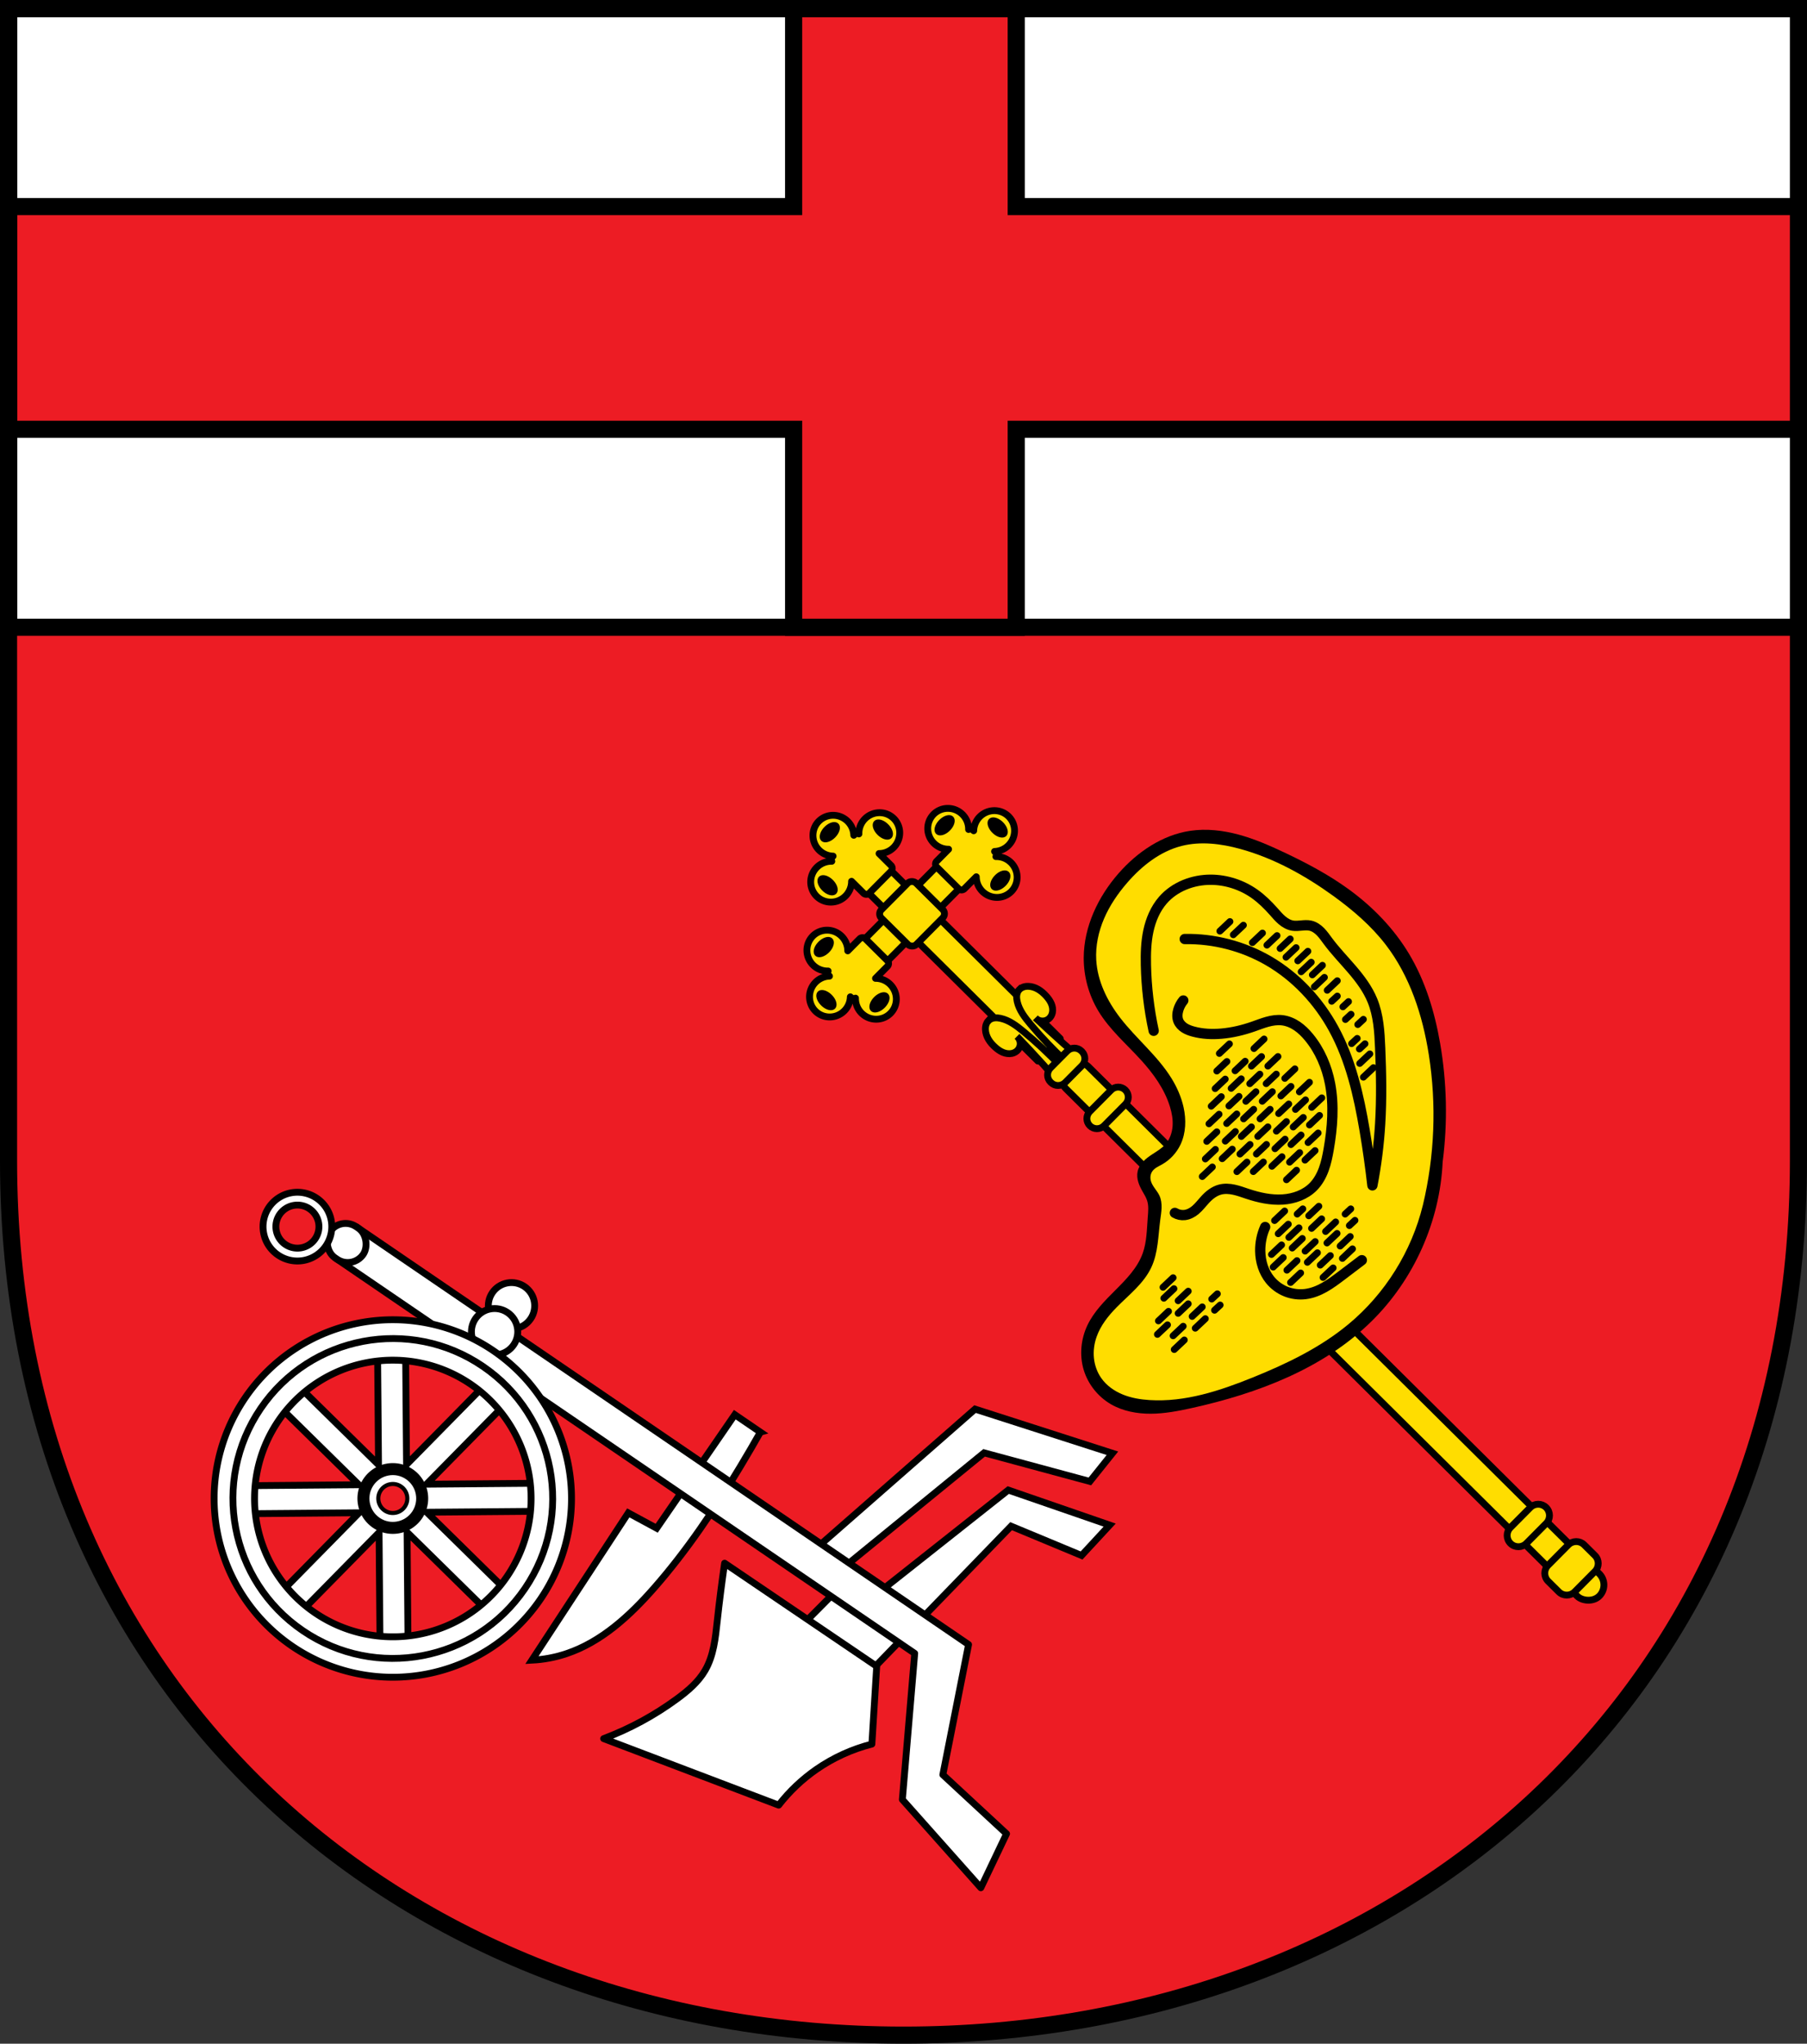 <?xml version="1.0" encoding="UTF-8" standalone="no"?>
<!-- Created with Inkscape (http://www.inkscape.org/) -->

<svg
   xmlns:dc="http://purl.org/dc/elements/1.1/"
   xmlns:cc="http://creativecommons.org/ns#"
   xmlns:rdf="http://www.w3.org/1999/02/22-rdf-syntax-ns#"
   xmlns:svg="http://www.w3.org/2000/svg"
   xmlns="http://www.w3.org/2000/svg"
   xmlns:sodipodi="http://sodipodi.sourceforge.net/DTD/sodipodi-0.dtd"
   xmlns:inkscape="http://www.inkscape.org/namespaces/inkscape"
   width="139.771mm"
   height="158.029mm"
   viewBox="0 0 139.771 158.029"
   version="1.1"
   id="svg865"
   inkscape:version="0.92.5 (2060ec1f9f, 2020-04-08)"
   sodipodi:docname="DEU Lahr COA.svg">
  <rect x="0" y="0" width="139.771" height="158.029" fill="#333333" stroke="none"/>
  <defs
     id="defs859">
    <inkscape:path-effect
       effect="spiro"
       id="path-effect8466"
       is_visible="true" />
    <inkscape:path-effect
       effect="spiro"
       id="path-effect8462"
       is_visible="true" />
    <inkscape:path-effect
       effect="spiro"
       id="path-effect7528"
       is_visible="true" />
    <inkscape:path-effect
       effect="spiro"
       id="path-effect7524"
       is_visible="true" />
    <inkscape:path-effect
       effect="spiro"
       id="path-effect7520"
       is_visible="true" />
    <inkscape:path-effect
       effect="spiro"
       id="path-effect7506"
       is_visible="true" />
    <inkscape:path-effect
       effect="spiro"
       id="path-effect7484"
       is_visible="true" />
    <inkscape:path-effect
       effect="spiro"
       id="path-effect7160"
       is_visible="true" />
    <inkscape:path-effect
       effect="spiro"
       id="path-effect3644"
       is_visible="true" />
    <inkscape:path-effect
       effect="spiro"
       id="path-effect3636"
       is_visible="true" />
    <inkscape:path-effect
       effect="spiro"
       id="path-effect3544"
       is_visible="true" />
    <inkscape:path-effect
       effect="spiro"
       id="path-effect3466"
       is_visible="true" />
    <inkscape:path-effect
       effect="spiro"
       id="path-effect3544-2"
       is_visible="true" />
    <inkscape:path-effect
       effect="spiro"
       id="path-effect3644-8"
       is_visible="true" />
    <inkscape:path-effect
       effect="spiro"
       id="path-effect3644-3"
       is_visible="true" />
    <inkscape:path-effect
       effect="spiro"
       id="path-effect3636-0"
       is_visible="true" />
    <inkscape:path-effect
       effect="spiro"
       id="path-effect1727-0-1"
       is_visible="true" />
    <inkscape:path-effect
       effect="spiro"
       id="path-effect1731-8-3"
       is_visible="true" />
    <inkscape:path-effect
       effect="spiro"
       id="path-effect1727-3"
       is_visible="true" />
    <inkscape:path-effect
       effect="spiro"
       id="path-effect1731-7"
       is_visible="true" />
    <inkscape:path-effect
       effect="spiro"
       id="path-effect841-8"
       is_visible="true" />
    <inkscape:path-effect
       effect="skeletal"
       id="path-effect6414"
       is_visible="true"
       lpeversion="1"
       pattern="m 26507.414,27761.564 c 0,-13.157 10.678,-23.835 23.835,-23.835 13.157,0 23.835,10.678 23.835,23.835 0,13.157 -10.678,23.835 -23.835,23.835 -13.157,0 -23.835,-10.678 -23.835,-23.835 z"
       copytype="single_stretched"
       prop_scale="0.08"
       scale_y_rel="false"
       spacing="0"
       normal_offset="0"
       tang_offset="0"
       prop_units="false"
       vertical_pattern="false"
       hide_knot="false"
       fuse_tolerance="0" />
    <inkscape:path-effect
       effect="spiro"
       id="path-effect7160-4"
       is_visible="true" />
    <inkscape:path-effect
       effect="spiro"
       id="path-effect7484-0"
       is_visible="true" />
    <inkscape:path-effect
       effect="spiro"
       id="path-effect7528-5"
       is_visible="true" />
    <inkscape:path-effect
       effect="spiro"
       id="path-effect7524-6"
       is_visible="true" />
    <inkscape:path-effect
       effect="spiro"
       id="path-effect7520-5"
       is_visible="true" />
    <inkscape:path-effect
       effect="spiro"
       id="path-effect7506-6"
       is_visible="true" />
    <inkscape:path-effect
       effect="spiro"
       id="path-effect7484-08"
       is_visible="true" />
    <inkscape:path-effect
       effect="spiro"
       id="path-effect8462-1"
       is_visible="true" />
    <inkscape:path-effect
       effect="spiro"
       id="path-effect8466-9"
       is_visible="true" />
    <inkscape:path-effect
       effect="spiro"
       id="path-effect8462-1-6"
       is_visible="true" />
    <inkscape:path-effect
       effect="spiro"
       id="path-effect8466-9-8"
       is_visible="true" />
  </defs>
  <sodipodi:namedview
     id="base"
     pagecolor="#ffffff"
     bordercolor="#666666"
     borderopacity="1.0"
     inkscape:pageopacity="0.0"
     inkscape:pageshadow="2"
     inkscape:zoom="1.3276963"
     inkscape:cx="264.13391"
     inkscape:cy="298.63754"
     inkscape:document-units="mm"
     inkscape:current-layer="layer1"
     showgrid="false"
     inkscape:window-width="1920"
     inkscape:window-height="1046"
     inkscape:window-x="-11"
     inkscape:window-y="-11"
     inkscape:window-maximized="1"
     fit-margin-top="0"
     fit-margin-left="0"
     fit-margin-right="0"
     fit-margin-bottom="0"
     inkscape:snap-global="false"
     inkscape:snap-midpoints="true"
     inkscape:snap-smooth-nodes="true"
     inkscape:object-paths="true" />
  <g
     inkscape:label="Ebene 1"
     inkscape:groupmode="layer"
     id="layer1"
     transform="translate(-116.164,169.922)">
    <path
       style="opacity:1;fill:#ed1c24;fill-opacity:1;fill-rule:evenodd;stroke:none;stroke-width:1.323;stroke-linecap:round;stroke-linejoin:miter;stroke-miterlimit:4;stroke-dasharray:none;stroke-opacity:1;paint-order:fill markers stroke"
       d="m 116.825,-169.261 v 89.087 c 0,41.282 30.873,67.619 69.224,67.619 38.35,0 69.224,-26.336 69.224,-67.619 v -89.087 z"
       id="rect953-7-5"
       inkscape:connector-curvature="0"
       sodipodi:nodetypes="cssscc" />
    <path
       style="opacity:1;fill:#ffffff;fill-opacity:1;fill-rule:evenodd;stroke:#000000;stroke-width:5;stroke-linecap:round;stroke-linejoin:miter;stroke-miterlimit:4;stroke-dasharray:none;stroke-dashoffset:0;stroke-opacity:1;paint-order:fill markers stroke"
       d="M 2.5 2.5 L 2.5 183.037 L 525.768 183.037 L 525.768 2.5 L 2.5 2.5 z "
       transform="matrix(0.265,0,0,0.265,116.164,-169.922)"
       id="rect7059" />
    <flowRoot
       xml:space="preserve"
       id="flowRoot2783"
       style="font-style:normal;font-weight:normal;font-size:26.667px;line-height:1.25;font-family:sans-serif;letter-spacing:0px;word-spacing:0px;fill:#000000;fill-opacity:1;stroke:none"><flowRegion
         id="flowRegion2785"><rect
           id="rect2787"
           width="4.055"
           height="56.766"
           x="1812.468"
           y="-35.759" /></flowRegion><flowPara
         id="flowPara2789" /></flowRoot>    <path
       style="opacity:1;fill:#ed1c24;fill-opacity:1;fill-rule:evenodd;stroke:#000000;stroke-width:5;stroke-linecap:round;stroke-linejoin:miter;stroke-miterlimit:4;stroke-dasharray:none;stroke-dashoffset:0;stroke-opacity:1;paint-order:fill markers stroke"
       d="M 231.645 2.5 L 231.645 60.279 L 2.5 60.279 L 2.5 125.258 L 231.645 125.258 L 231.645 183.037 L 296.623 183.037 L 296.623 125.258 L 525.768 125.258 L 525.768 60.279 L 296.623 60.279 L 296.623 2.5 L 231.645 2.5 z "
       transform="matrix(0.265,0,0,0.265,116.164,-169.922)"
       id="rect7077" />
    <path
       style="opacity:1;fill:none;fill-opacity:1;fill-rule:evenodd;stroke:#000000;stroke-width:1.323;stroke-linecap:round;stroke-linejoin:miter;stroke-miterlimit:4;stroke-dasharray:none;stroke-opacity:1;paint-order:fill markers stroke"
       d="m 116.825,-169.261 v 89.087 c 0,41.282 30.873,67.619 69.224,67.619 38.35,0 69.224,-26.336 69.224,-67.619 v -89.087 z"
       id="rect953-7"
       inkscape:connector-curvature="0"
       sodipodi:nodetypes="cssscc" />
    <g
       id="g7242"
       transform="translate(0.025)" />
    <rect
       style="opacity:1;fill:#ffdd00;fill-opacity:1;fill-rule:evenodd;stroke:#000000;stroke-width:0.529;stroke-linecap:round;stroke-linejoin:miter;stroke-miterlimit:4;stroke-dasharray:none;stroke-dashoffset:0;stroke-opacity:1;paint-order:fill markers stroke"
       id="rect7139-1"
       width="9.045"
       height="2.45"
       x="197.446"
       y="61.401"
       transform="rotate(-45.224)" />
    <rect
       style="opacity:1;fill:#ffdd00;fill-opacity:1;fill-rule:evenodd;stroke:#000000;stroke-width:0.529;stroke-linecap:round;stroke-linejoin:round;stroke-miterlimit:4;stroke-dasharray:none;stroke-dashoffset:0;stroke-opacity:1;paint-order:fill markers stroke"
       id="rect7139-8-7"
       width="19.006"
       height="2.45"
       x="58.553"
       y="-203.194"
       transform="rotate(44.776)" />
    <rect
       style="opacity:1;fill:#ffdd00;fill-opacity:1;fill-rule:evenodd;stroke:#000000;stroke-width:0.529;stroke-linecap:round;stroke-linejoin:miter;stroke-miterlimit:4;stroke-dasharray:none;stroke-dashoffset:0;stroke-opacity:1;paint-order:fill markers stroke"
       id="rect7156-7"
       width="3.814"
       height="3.814"
       x="200.062"
       y="60.719"
       ry="0.458"
       rx="0.458"
       transform="rotate(-45.224)" />
    <path
       style="fill:#ffdd00;fill-opacity:1;stroke:#000000;stroke-width:0.529;stroke-linecap:butt;stroke-linejoin:miter;stroke-miterlimit:4;stroke-dasharray:none;stroke-opacity:1"
       d="m 192.6,-90.978 c -0.07,0.077 -0.122,0.169 -0.157,0.266 -0.046,0.13 -0.062,0.271 -0.056,0.409 0.011,0.265 0.102,0.524 0.237,0.752 0.136,0.228 0.315,0.428 0.513,0.605 0.178,0.16 0.374,0.305 0.595,0.398 0.221,0.093 0.469,0.133 0.703,0.083 0.188,-0.041 0.365,-0.142 0.485,-0.293 0.116,-0.147 0.174,-0.339 0.158,-0.526 -0.016,-0.187 -0.104,-0.367 -0.243,-0.493 0.672,0.699 1.334,1.41 1.984,2.13 0.251,0.278 0.5,0.558 0.748,0.839 l 0.613,-0.683 c -0.897,-0.95 -1.853,-1.844 -2.86,-2.676 -0.529,-0.437 -1.098,-0.869 -1.769,-1.013 -0.149,-0.032 -0.303,-0.049 -0.454,-0.032 -0.151,0.017 -0.301,0.07 -0.42,0.165 -0.027,0.022 -0.052,0.045 -0.075,0.071 z m 2.439,-2.458 c -0.025,0.023 -0.049,0.049 -0.07,0.076 -0.095,0.119 -0.146,0.269 -0.162,0.421 -0.016,0.152 0.003,0.305 0.036,0.454 0.149,0.67 0.586,1.235 1.027,1.761 0.84,1.001 1.742,1.949 2.699,2.839 l 0.678,-0.618 c -0.283,-0.245 -0.565,-0.493 -0.845,-0.741 -0.725,-0.644 -1.44,-1.3 -2.145,-1.967 0.127,0.138 0.308,0.226 0.495,0.24 0.187,0.014 0.379,-0.045 0.526,-0.163 0.15,-0.121 0.25,-0.298 0.289,-0.487 0.049,-0.235 0.007,-0.482 -0.088,-0.702 -0.095,-0.22 -0.241,-0.415 -0.403,-0.592 -0.179,-0.196 -0.38,-0.374 -0.609,-0.508 -0.229,-0.134 -0.489,-0.222 -0.754,-0.231 -0.138,-0.005 -0.278,0.011 -0.408,0.059 -0.097,0.036 -0.189,0.089 -0.265,0.16 z"
       id="path7158-3"
       inkscape:connector-curvature="0" />
    <path
       inkscape:connector-curvature="0"
       style="opacity:1;fill:#ffdd00;fill-opacity:1;fill-rule:evenodd;stroke:#000000;stroke-width:0.529;stroke-linecap:round;stroke-linejoin:round;stroke-miterlimit:4;stroke-dasharray:none;stroke-dashoffset:0;stroke-opacity:1;paint-order:fill markers stroke"
       d="m 179.496,-106.419 a 1.592,1.569 44.776 0 0 0.025,2.234 1.592,1.569 44.776 0 0 1.082,0.464 l -0.039,0.039 c -0.097,0.098 -0.116,0.241 -0.061,0.359 a 1.569,1.592 44.776 0 0 -1.164,0.473 1.569,1.592 44.776 0 0 -0.008,2.235 1.569,1.592 44.776 0 0 2.235,-0.025 1.569,1.592 44.776 0 0 0.466,-1.134 l 0.923,0.916 c 0.126,0.125 0.328,0.124 0.453,-0.002 l 1.677,-1.69 c 0.125,-0.126 0.125,-0.328 -0.001,-0.453 l -0.925,-0.918 a 1.569,1.592 44.776 0 0 1.132,-0.474 1.569,1.592 44.776 0 0 0.007,-2.235 1.569,1.592 44.776 0 0 -2.234,0.025 1.569,1.592 44.776 0 0 -0.465,1.167 c -0.118,-0.053 -0.261,-0.033 -0.358,0.065 l -0.037,0.038 a 1.592,1.569 44.776 0 0 -0.473,-1.077 1.592,1.569 44.776 0 0 -2.234,-0.007 z m -0.467,8.884 a 1.592,1.569 44.776 0 0 0.025,2.234 1.592,1.569 44.776 0 0 1.167,0.465 c -0.053,0.118 -0.033,0.261 0.065,0.358 l 0.038,0.037 a 1.569,1.592 44.776 0 0 -1.077,0.473 1.569,1.592 44.776 0 0 -0.007,2.234 1.569,1.592 44.776 0 0 2.234,-0.025 1.569,1.592 44.776 0 0 0.464,-1.082 l 0.039,0.039 c 0.098,0.097 0.241,0.116 0.359,0.061 a 1.592,1.569 44.776 0 0 0.473,1.164 1.592,1.569 44.776 0 0 2.235,0.008 1.592,1.569 44.776 0 0 -0.025,-2.235 1.592,1.569 44.776 0 0 -1.134,-0.466 l 0.916,-0.923 c 0.125,-0.126 0.124,-0.329 -0.002,-0.454 l -1.69,-1.677 c -0.126,-0.125 -0.329,-0.124 -0.454,0.002 l -0.918,0.925 a 1.592,1.569 44.776 0 0 -0.474,-1.132 1.592,1.569 44.776 0 0 -2.235,-0.007 z m 9.347,-9.42 a 1.592,1.569 44.776 0 0 0.025,2.235 1.592,1.569 44.776 0 0 1.135,0.465 l -0.918,0.925 c -0.125,0.126 -0.124,0.328 0.002,0.453 l 1.69,1.677 c 0.126,0.125 0.328,0.125 0.453,-0.001 l 0.916,-0.923 a 1.592,1.569 44.776 0 0 0.475,1.13 1.592,1.569 44.776 0 0 2.235,0.007 1.592,1.569 44.776 0 0 -0.025,-2.234 1.592,1.569 44.776 0 0 -1.168,-0.464 c 0.054,-0.118 0.034,-0.261 -0.064,-0.359 l -0.039,-0.039 a 1.569,1.592 44.776 0 0 1.078,-0.472 1.569,1.592 44.776 0 0 0.008,-2.235 1.569,1.592 44.776 0 0 -2.234,0.025 1.569,1.592 44.776 0 0 -0.465,1.081 l -0.038,-0.037 c -0.098,-0.097 -0.24,-0.117 -0.358,-0.063 a 1.592,1.569 44.776 0 0 -0.474,-1.163 1.592,1.569 44.776 0 0 -2.235,-0.008 z"
       id="rect7181-3" />
    <path
       inkscape:connector-curvature="0"
       style="opacity:1;fill:#000000;fill-opacity:1;fill-rule:evenodd;stroke:#000000;stroke-width:0.265;stroke-linecap:round;stroke-linejoin:round;stroke-miterlimit:4;stroke-dasharray:none;stroke-dashoffset:0;stroke-opacity:1;paint-order:fill markers stroke"
       d="m 180.033,-105.886 a 0.447,0.801 44.776 0 0 -0.248,0.883 0.447,0.801 44.776 0 0 0.881,-0.254 0.447,0.801 44.776 0 0 0.248,-0.883 0.447,0.801 44.776 0 0 -0.881,0.254 z m -0.424,3.853 a 0.801,0.447 44.776 0 0 0.254,0.881 0.801,0.447 44.776 0 0 0.883,0.248 0.801,0.447 44.776 0 0 -0.254,-0.881 0.801,0.447 44.776 0 0 -0.883,-0.248 z m 4.274,-4.308 a 0.801,0.447 44.776 0 0 0.254,0.881 0.801,0.447 44.776 0 0 0.883,0.248 0.801,0.447 44.776 0 0 -0.254,-0.881 0.801,0.447 44.776 0 0 -0.883,-0.248 z m -4.317,9.338 a 0.447,0.801 44.776 0 0 -0.248,0.883 0.447,0.801 44.776 0 0 0.881,-0.254 0.447,0.801 44.776 0 0 0.248,-0.883 0.447,0.801 44.776 0 0 -0.881,0.254 z m 9.347,-9.42 a 0.447,0.801 44.776 0 0 -0.248,0.883 0.447,0.801 44.776 0 0 0.881,-0.254 0.447,0.801 44.776 0 0 0.248,-0.883 0.447,0.801 44.776 0 0 -0.881,0.254 z m -9.394,13.272 a 0.801,0.447 44.776 0 0 0.254,0.881 0.801,0.447 44.776 0 0 0.883,0.248 0.801,0.447 44.776 0 0 -0.254,-0.881 0.801,0.447 44.776 0 0 -0.883,-0.248 z m 13.246,-13.35 a 0.801,0.447 44.776 0 0 0.254,0.881 0.801,0.447 44.776 0 0 0.883,0.248 0.801,0.447 44.776 0 0 -0.254,-0.881 0.801,0.447 44.776 0 0 -0.883,-0.248 z m -8.891,13.772 a 0.447,0.801 44.776 0 0 -0.248,0.883 0.447,0.801 44.776 0 0 0.881,-0.254 0.447,0.801 44.776 0 0 0.248,-0.883 0.447,0.801 44.776 0 0 -0.881,0.254 z m 9.347,-9.42 a 0.447,0.801 44.776 0 0 -0.248,0.883 0.447,0.801 44.776 0 0 0.881,-0.254 0.447,0.801 44.776 0 0 0.248,-0.883 0.447,0.801 44.776 0 0 -0.881,0.254 z"
       id="path7185-4" />
    <rect
       style="opacity:1;fill:#ffdd00;fill-opacity:1;fill-rule:evenodd;stroke:#000000;stroke-width:0.529;stroke-linecap:round;stroke-linejoin:round;stroke-miterlimit:4;stroke-dasharray:none;stroke-dashoffset:0;stroke-opacity:1;paint-order:fill markers stroke"
       id="rect7126-0"
       width="2.431"
       height="58.124"
       x="200.753"
       y="79.395"
       ry="1.216"
       rx="1.216"
       transform="rotate(-45.224)" />
    <path
       style="opacity:1;fill:#ffdd00;fill-opacity:1;fill-rule:evenodd;stroke:#000000;stroke-width:0.529;stroke-linecap:round;stroke-linejoin:round;stroke-miterlimit:4;stroke-dasharray:none;stroke-dashoffset:0;stroke-opacity:1;paint-order:fill markers stroke"
       d="m 197.419,-87.345 c -0.304,0.306 -0.302,0.797 0.005,1.101 l 0.033,0.032 c 0.306,0.304 0.797,0.302 1.101,-0.004 l 1.291,-1.301 c 0.304,-0.306 0.302,-0.797 -0.004,-1.101 l -0.033,-0.032 c -0.306,-0.304 -0.797,-0.302 -1.101,0.004 z m 3.041,3.372 c -0.304,0.306 -0.302,0.797 0.005,1.101 0.306,0.304 0.797,0.302 1.101,-0.004 l 1.645,-1.658 c 0.304,-0.306 0.302,-0.798 -0.004,-1.101 -0.306,-0.304 -0.798,-0.302 -1.101,0.004 z m 32.535,32.168 c -0.34,0.342 -0.337,0.891 0.005,1.231 0.342,0.34 0.891,0.337 1.231,-0.005 l 1.532,-1.544 c 0.34,-0.342 0.337,-0.891 -0.005,-1.231 -0.342,-0.34 -0.891,-0.337 -1.231,0.005 z m 2.91,2.92 c -0.34,0.342 -0.337,0.891 0.005,1.231 l 0.829,0.822 c 0.342,0.34 0.891,0.337 1.231,-0.005 l 1.564,-1.577 c 0.34,-0.342 0.337,-0.891 -0.005,-1.231 l -0.829,-0.822 c -0.342,-0.34 -0.891,-0.337 -1.231,0.005 z"
       id="rect7128-3"
       inkscape:connector-curvature="0" />
    <path
       transform="translate(146.709)"
       style="fill:#000000;stroke:none;stroke-width:0.265px;stroke-linecap:butt;stroke-linejoin:miter;stroke-opacity:1"
       d="m 81.044,-80.074 c 0.395,-3.044 0.328,-6.148 -0.196,-9.173 -0.419,-2.419 -1.141,-4.811 -2.403,-6.916 -1.168,-1.948 -2.779,-3.612 -4.611,-4.954 -1.568,-1.148 -3.295,-2.064 -5.052,-2.894 -1.14,-0.538 -2.3,-1.044 -3.517,-1.374 -1.216,-0.329 -2.496,-0.478 -3.743,-0.294 -2.17,0.321 -4.097,1.637 -5.543,3.286 -1.585,1.808 -2.687,4.119 -2.698,6.524 -0.006,1.442 0.384,2.885 1.128,4.12 0.863,1.432 2.159,2.541 3.286,3.777 0.968,1.061 1.835,2.256 2.256,3.63 0.149,0.485 0.24,0.994 0.203,1.5 -0.038,0.506 -0.212,1.011 -0.546,1.394 -0.285,0.326 -0.668,0.547 -1.03,0.785 -0.249,0.163 -0.493,0.338 -0.697,0.555 -0.204,0.217 -0.368,0.479 -0.431,0.77 -0.059,0.27 -0.029,0.553 0.05,0.818 0.079,0.265 0.206,0.512 0.343,0.752 0.127,0.223 0.265,0.442 0.343,0.687 0.13,0.408 0.082,0.848 0.049,1.275 -0.074,0.942 -0.074,1.907 -0.392,2.796 -0.402,1.121 -1.267,2.003 -2.109,2.845 -0.819,0.818 -1.656,1.655 -2.158,2.698 -0.517,1.074 -0.64,2.342 -0.294,3.483 0.336,1.106 1.108,2.071 2.109,2.649 0.922,0.532 2.007,0.734 3.071,0.73 1.065,-0.004 2.118,-0.206 3.158,-0.435 5.102,-1.126 10.208,-3.053 13.93,-6.72 3.277,-3.228 5.28,-7.717 5.494,-12.312 z"
       id="path7482-0"
       inkscape:connector-curvature="0"
       inkscape:path-effect="#path-effect7484-08"
       inkscape:original-d="m 81.043517,-80.074255 c 2.139234,-2.185482 0.34506,-6.162603 -0.196204,-9.172535 -0.431962,-2.402109 -1.144518,-4.82533 -2.403499,-6.916187 -1.163702,-1.932621 -2.843576,-3.55195 -4.610793,-4.954153 -1.520358,-1.20633 -3.2449,-2.18676 -5.052251,-2.89401 -2.312153,-0.90479 -4.806311,-2.05029 -7.259544,-1.66773 -2.12229,0.33095 -4.136388,1.66292 -5.542762,3.28642 -1.540768,1.77864 -2.55099,4.175164 -2.697805,6.523777 -0.08884,1.421207 0.455923,2.864972 1.128172,4.120282 0.787853,1.471179 2.29499,2.434484 3.286416,3.776927 0.846343,1.145993 1.946787,2.239174 2.256346,3.629774 0.211083,0.948225 0.138406,2.05045 -0.343358,2.894007 -0.214074,0.374838 -0.716638,0.488013 -1.03007,0.784815 -0.421083,0.398741 -0.995798,0.759769 -1.128173,1.324377 -0.123106,0.525075 0.205296,1.063819 0.392409,1.569633 0.08879,0.240026 0.279782,0.438812 0.343357,0.686712 0.105682,0.412087 0.07052,0.850445 0.04905,1.275326 -0.04751,0.939903 -0.03574,1.925006 -0.392409,2.795905 -0.447398,1.092448 -1.388808,1.909726 -2.109192,2.844956 -0.702757,0.912346 -1.731592,1.628129 -2.158244,2.697806 -0.431611,1.08211 -0.632002,2.367626 -0.294306,3.48262 0.327155,1.08019 1.104343,2.134825 2.109192,2.648752 1.850791,0.946582 4.192573,0.709599 6.229477,0.294307 5.051616,-1.029945 10.339612,-3.020624 13.930479,-6.719986 3.130072,-3.224644 1.723751,-9.86576 5.49371,-12.311795 10e-7,0 2e-6,0 2e-6,0 z"
       sodipodi:nodetypes="aaaaaaaaaaaaaaaaaaaaaaaaaa" />
    <path
       transform="translate(146.709)"
       style="fill:#ffdd00;stroke:#000000;stroke-width:0.106;stroke-linecap:butt;stroke-linejoin:miter;stroke-miterlimit:4;stroke-dasharray:none;stroke-opacity:1;fill-opacity:1"
       d="m 79.567,-76.725 c 0.91,-3.805 1.067,-7.79 0.458,-11.655 -0.48,-3.051 -1.466,-6.087 -3.35,-8.534 -1.133,-1.471 -2.561,-2.692 -4.066,-3.78 -2.195,-1.586 -4.604,-2.921 -7.216,-3.637 -1.482,-0.406 -3.063,-0.607 -4.553,-0.229 -1.679,0.426 -3.104,1.555 -4.238,2.864 -0.725,0.837 -1.357,1.762 -1.794,2.779 -0.437,1.017 -0.676,2.129 -0.612,3.234 0.096,1.644 0.855,3.192 1.861,4.496 1.255,1.627 2.905,2.945 3.98,4.696 0.418,0.682 0.744,1.424 0.916,2.205 0.208,0.943 0.182,1.961 -0.229,2.835 -0.298,0.634 -0.794,1.173 -1.403,1.518 -0.138,0.078 -0.282,0.147 -0.418,0.23 -0.135,0.084 -0.263,0.184 -0.355,0.314 -0.084,0.118 -0.136,0.258 -0.154,0.401 -0.018,0.144 -0.003,0.291 0.039,0.429 0.063,0.207 0.184,0.392 0.31,0.569 0.126,0.177 0.258,0.351 0.349,0.548 0.129,0.282 0.166,0.598 0.158,0.908 -0.008,0.31 -0.06,0.617 -0.101,0.924 -0.164,1.238 -0.157,2.534 -0.687,3.665 -0.577,1.233 -1.707,2.095 -2.663,3.064 -0.662,0.671 -1.264,1.43 -1.575,2.32 -0.186,0.532 -0.263,1.105 -0.205,1.665 0.058,0.561 0.253,1.109 0.578,1.57 0.412,0.585 1.022,1.015 1.685,1.285 0.663,0.27 1.38,0.389 2.095,0.433 2.744,0.172 5.44,-0.717 7.989,-1.747 2.633,-1.064 5.23,-2.311 7.417,-4.124 2.848,-2.36 4.909,-5.655 5.784,-9.249 z"
       id="path7504-3"
       inkscape:connector-curvature="0"
       inkscape:path-effect="#path-effect7506-6"
       inkscape:original-d="m 79.567261,-76.725204 c 2.802669,-2.694655 1.106049,-7.821249 0.458177,-11.654835 -0.509222,-3.013163 -1.629966,-6.00794 -3.350409,-8.533516 -1.041879,-1.529459 -2.547198,-2.723028 -4.066304,-3.779945 -2.21111,-1.53838 -4.612167,-2.94808 -7.216264,-3.63677 -1.469118,-0.38853 -3.089348,-0.63731 -4.553117,-0.22909 -1.642288,0.458 -3.167989,1.53631 -4.238122,2.8636 -1.355075,1.6807 -2.418396,3.854658 -2.40542,6.013549 0.0097,1.621946 1.016592,3.111215 1.861336,4.495848 1.068741,1.75179 2.910485,2.945223 3.9804,4.696296 0.414987,0.679188 0.792201,1.418779 0.916349,2.204971 0.147878,0.936463 0.151791,1.966765 -0.229087,2.83496 -0.276793,0.63094 -0.88468,1.06397 -1.403162,1.517706 -0.237152,0.207538 -0.60917,0.274979 -0.773171,0.544083 -0.14542,0.238615 -0.169481,0.556461 -0.114544,0.830443 0.08497,0.423748 0.538343,0.701695 0.658627,1.116802 0.170107,0.58705 0.104319,1.223317 0.05727,1.832702 -0.09569,1.239404 -0.146079,2.546297 -0.687263,3.665403 -0.589126,1.218246 -1.837741,1.991714 -2.663145,3.064048 -0.570044,0.740581 -1.35194,1.411953 -1.574978,2.319513 -0.259116,1.054363 -0.266821,2.358146 0.372268,3.235863 0.814677,1.118867 2.403631,1.572153 3.779947,1.718158 2.710843,0.287576 5.439416,-0.783061 7.989433,-1.746794 2.645992,-1.000005 5.365766,-2.175529 7.416714,-4.123578 2.636626,-2.504342 2.603654,-7.487039 5.784463,-9.249417 10e-7,0 2e-6,0 2e-6,0 z"
       sodipodi:nodetypes="aaaaaaaaaaaaaaaaaaaaaaaaaa" />
    <path
       transform="translate(146.709)"
       style="fill:none;stroke:#000000;stroke-width:0.794;stroke-linecap:round;stroke-linejoin:round;stroke-miterlimit:4;stroke-dasharray:none;stroke-opacity:1"
       d="m 58.691,-90.216 c -0.361,-1.668 -0.562,-3.37 -0.6,-5.076 -0.02,-0.885 0.005,-1.778 0.19,-2.643 0.186,-0.866 0.54,-1.709 1.12,-2.378 0.909,-1.049 2.324,-1.588 3.711,-1.583 1.204,0.005 2.401,0.397 3.384,1.092 0.548,0.387 1.028,0.863 1.474,1.365 0.207,0.233 0.409,0.474 0.647,0.676 0.238,0.202 0.518,0.365 0.826,0.416 0.225,0.037 0.455,0.013 0.683,-0.009 0.227,-0.021 0.459,-0.04 0.682,0.009 0.303,0.066 0.569,0.251 0.786,0.473 0.217,0.221 0.393,0.479 0.578,0.728 0.572,0.77 1.243,1.46 1.866,2.189 0.624,0.729 1.208,1.508 1.572,2.395 0.471,1.149 0.548,2.416 0.6,3.657 0.083,1.964 0.12,3.933 0,5.895 -0.097,1.594 -0.298,3.181 -0.6,4.748 -0.161,-1.424 -0.361,-2.844 -0.6,-4.257 -0.46,-2.714 -1.081,-5.445 -2.402,-7.86 -1.175,-2.149 -2.905,-4.007 -5.021,-5.24 -1.957,-1.14 -4.23,-1.732 -6.495,-1.692"
       id="path7518-2"
       inkscape:connector-curvature="0"
       inkscape:path-effect="#path-effect7520-5"
       inkscape:original-d="m 58.691136,-90.215885 c -0.199861,-1.692248 -0.717381,-3.376196 -0.600381,-5.075952 0.118788,-1.725724 0.180501,-3.711169 1.309925,-5.021373 0.878148,-1.01871 2.367886,-1.5216 3.711448,-1.58282 1.183997,-0.054 2.361047,0.49294 3.383968,1.0916 0.577782,0.33814 0.958308,0.937208 1.473663,1.364504 0.470592,0.390182 0.893155,0.900016 1.473666,1.091602 0.43192,0.142546 0.938958,-0.160579 1.364503,0 0.566854,0.213901 0.953152,0.755939 1.364502,1.200763 1.296987,1.40253 2.689164,2.82755 3.438548,4.584732 0.48458,1.136261 0.499986,2.425681 0.600382,3.65687 0.159694,1.958384 0.12348,3.933653 0,5.894654 -0.100262,1.592272 -0.600382,4.748472 -0.600382,4.748472 0,0 -0.289976,-2.858145 -0.600381,-4.257251 -0.59334,-2.67439 -1.015865,-5.496416 -2.401525,-7.859541 -1.223637,-2.08681 -2.935079,-4.015177 -5.021374,-5.239692 -1.929474,-1.132472 -4.329758,-1.128255 -6.495034,-1.691984"
       sodipodi:nodetypes="caaaaaaaaaaacaaac" />
    <path
       transform="translate(146.709)"
       style="fill:none;stroke:#000000;stroke-width:0.794;stroke-linecap:round;stroke-linejoin:miter;stroke-miterlimit:4;stroke-dasharray:none;stroke-opacity:1"
       d="m 60.329,-76.134 c 0.228,0.136 0.501,0.195 0.764,0.164 0.303,-0.036 0.584,-0.186 0.819,-0.382 0.287,-0.24 0.51,-0.545 0.764,-0.819 0.316,-0.342 0.696,-0.644 1.146,-0.764 0.352,-0.094 0.727,-0.069 1.083,0.008 0.356,0.077 0.699,0.205 1.045,0.32 0.88,0.291 1.804,0.498 2.729,0.437 0.865,-0.057 1.736,-0.368 2.347,-0.982 0.374,-0.376 0.638,-0.851 0.821,-1.349 0.183,-0.498 0.289,-1.021 0.38,-1.543 0.291,-1.677 0.428,-3.404 0.109,-5.076 -0.25,-1.309 -0.788,-2.575 -1.637,-3.602 -0.267,-0.323 -0.566,-0.623 -0.913,-0.859 -0.347,-0.235 -0.744,-0.404 -1.161,-0.451 -0.383,-0.043 -0.771,0.017 -1.143,0.119 -0.372,0.102 -0.731,0.245 -1.095,0.372 -0.794,0.276 -1.618,0.474 -2.456,0.546 -0.731,0.063 -1.475,0.029 -2.183,-0.164 -0.235,-0.064 -0.467,-0.147 -0.672,-0.278 -0.205,-0.131 -0.382,-0.315 -0.474,-0.541 -0.112,-0.275 -0.087,-0.59 0,-0.873 0.08,-0.258 0.21,-0.501 0.382,-0.71"
       id="path7522-2"
       inkscape:connector-curvature="0"
       inkscape:path-effect="#path-effect7524-6"
       inkscape:original-d="m 60.328542,-76.13421 c 0.236778,0.07251 0.505287,0.193055 0.764122,0.163743 0.299241,-0.03389 0.575049,-0.205065 0.8187,-0.382061 0.302019,-0.219397 0.479557,-0.577097 0.764122,-0.818703 0.350034,-0.297192 0.697839,-0.664957 1.146183,-0.764122 0.700949,-0.155037 1.419415,0.21619 2.128626,0.32748 0.910102,0.142815 1.814272,0.545913 2.729008,0.436642 0.842105,-0.100595 1.74815,-0.381855 2.346944,-0.982443 0.73713,-0.739337 0.985705,-1.871116 1.200764,-2.892747 0.348614,-1.65608 0.449632,-3.418179 0.109159,-5.075952 -0.265354,-1.292021 -0.770608,-2.608108 -1.637403,-3.602289 -0.537359,-0.61633 -1.268647,-1.168671 -2.074045,-1.309923 -0.752207,-0.131923 -1.492069,0.326516 -2.237785,0.49122 -0.818936,0.180876 -1.6196,0.485548 -2.456106,0.545801 -0.727894,0.05243 -1.497062,0.08482 -2.183207,-0.16374 -0.441443,-0.159917 -0.931341,-0.401224 -1.146183,-0.818703 -0.133199,-0.258831 -0.07116,-0.59102 0,-0.873281 0.06567,-0.260471 0.254974,-0.473292 0.382061,-0.709541"
       sodipodi:nodetypes="caaaaaaaaaaaaaaaac" />
    <path
       transform="translate(146.709)"
       style="fill:none;stroke:#000000;stroke-width:0.794;stroke-linecap:round;stroke-linejoin:round;stroke-miterlimit:4;stroke-dasharray:none;stroke-opacity:1"
       d="m 67.315,-75.043 c -0.26,0.581 -0.391,1.219 -0.382,1.856 0.011,0.803 0.256,1.616 0.764,2.238 0.324,0.396 0.749,0.708 1.224,0.898 0.475,0.19 0.998,0.257 1.505,0.194 0.523,-0.065 1.022,-0.265 1.481,-0.525 0.459,-0.259 0.882,-0.577 1.303,-0.895 0.529,-0.399 1.056,-0.799 1.583,-1.201"
       id="path7526-5"
       inkscape:connector-curvature="0"
       inkscape:path-effect="#path-effect7528-5"
       inkscape:original-d="m 67.314799,-75.042605 c -0.108897,0.61831 -0.421824,1.225428 -0.382061,1.855724 0.04963,0.786652 0.221291,1.666278 0.764122,2.237785 0.674732,0.710376 1.750277,1.136142 2.729008,1.091602 1.040404,-0.04735 1.901311,-0.865661 2.783585,-1.419082 0.561014,-0.351906 1.055482,-0.800775 1.582825,-1.200764"
       sodipodi:nodetypes="caaaac" />
    <path
       style="fill:none;stroke:#000000;stroke-width:0.529;stroke-linecap:round;stroke-linejoin:miter;stroke-miterlimit:4;stroke-dasharray:none;stroke-opacity:1"
       d="m 205.768,-67.784 0.78,-0.737"
       id="path7613"
       inkscape:connector-curvature="0" />
    <path
       style="fill:none;stroke:#000000;stroke-width:0.529;stroke-linecap:round;stroke-linejoin:miter;stroke-miterlimit:4;stroke-dasharray:none;stroke-opacity:1"
       d="m 206.99,-65.57 0.78,-0.737"
       id="path7613-6"
       inkscape:connector-curvature="0" />
    <path
       style="fill:none;stroke:#000000;stroke-width:0.529;stroke-linecap:round;stroke-linejoin:miter;stroke-miterlimit:4;stroke-dasharray:none;stroke-opacity:1"
       d="m 206.188,-69.537 0.78,-0.737"
       id="path7613-5"
       inkscape:connector-curvature="0" />
    <path
       style="fill:none;stroke:#000000;stroke-width:0.529;stroke-linecap:round;stroke-linejoin:miter;stroke-miterlimit:4;stroke-dasharray:none;stroke-opacity:1"
       d="m 205.689,-66.741 0.78,-0.737"
       id="path7613-7"
       inkscape:connector-curvature="0" />
    <path
       style="fill:none;stroke:#000000;stroke-width:0.529;stroke-linecap:round;stroke-linejoin:miter;stroke-miterlimit:4;stroke-dasharray:none;stroke-opacity:1"
       d="m 207.293,-69.342 0.78,-0.737"
       id="path7613-58"
       inkscape:connector-curvature="0" />
    <path
       style="fill:none;stroke:#000000;stroke-width:0.529;stroke-linecap:round;stroke-linejoin:miter;stroke-miterlimit:4;stroke-dasharray:none;stroke-opacity:1"
       d="m 206.903,-66.632 0.78,-0.737"
       id="path7613-3"
       inkscape:connector-curvature="0" />
    <path
       style="fill:none;stroke:#000000;stroke-width:0.529;stroke-linecap:round;stroke-linejoin:miter;stroke-miterlimit:4;stroke-dasharray:none;stroke-opacity:1"
       d="m 207.293,-68.367 0.78,-0.737"
       id="path7613-1"
       inkscape:connector-curvature="0" />
    <path
       style="fill:none;stroke:#000000;stroke-width:0.529;stroke-linecap:round;stroke-linejoin:miter;stroke-miterlimit:4;stroke-dasharray:none;stroke-opacity:1"
       d="m 208.616,-67.218 0.78,-0.737"
       id="path7613-79"
       inkscape:connector-curvature="0" />
    <path
       style="fill:none;stroke:#000000;stroke-width:0.529;stroke-linecap:round;stroke-linejoin:miter;stroke-miterlimit:4;stroke-dasharray:none;stroke-opacity:1"
       d="m 208.377,-68.128 0.78,-0.737"
       id="path7613-4"
       inkscape:connector-curvature="0" />
    <path
       style="fill:none;stroke:#000000;stroke-width:0.529;stroke-linecap:round;stroke-linejoin:miter;stroke-miterlimit:4;stroke-dasharray:none;stroke-opacity:1"
       d="m 206.123,-70.383 0.78,-0.737"
       id="path7613-2"
       inkscape:connector-curvature="0" />
    <path
       style="fill:none;stroke:#000000;stroke-width:0.529;stroke-linecap:round;stroke-linejoin:miter;stroke-miterlimit:4;stroke-dasharray:none;stroke-opacity:1"
       d="m 215.033,-74.524 0.78,-0.737"
       id="path7613-51"
       inkscape:connector-curvature="0" />
    <path
       style="fill:none;stroke:#000000;stroke-width:0.529;stroke-linecap:round;stroke-linejoin:miter;stroke-miterlimit:4;stroke-dasharray:none;stroke-opacity:1"
       d="m 214.751,-75.543 0.78,-0.737"
       id="path7613-75"
       inkscape:connector-curvature="0" />
    <path
       style="fill:none;stroke:#000000;stroke-width:0.529;stroke-linecap:round;stroke-linejoin:miter;stroke-miterlimit:4;stroke-dasharray:none;stroke-opacity:1"
       d="m 215.857,-74.242 0.78,-0.737"
       id="path7613-42"
       inkscape:connector-curvature="0" />
    <path
       style="fill:none;stroke:#000000;stroke-width:0.529;stroke-linecap:round;stroke-linejoin:miter;stroke-miterlimit:4;stroke-dasharray:none;stroke-opacity:1"
       d="m 217.396,-75.911 0.78,-0.737"
       id="path7613-8"
       inkscape:connector-curvature="0" />
    <path
       style="fill:none;stroke:#000000;stroke-width:0.529;stroke-linecap:round;stroke-linejoin:miter;stroke-miterlimit:4;stroke-dasharray:none;stroke-opacity:1"
       d="m 214.643,-71.944 0.78,-0.737"
       id="path7613-33"
       inkscape:connector-curvature="0" />
    <path
       style="fill:none;stroke:#000000;stroke-width:0.529;stroke-linecap:round;stroke-linejoin:miter;stroke-miterlimit:4;stroke-dasharray:none;stroke-opacity:1"
       d="m 214.513,-72.92 0.78,-0.737"
       id="path7613-40"
       inkscape:connector-curvature="0" />
    <path
       style="fill:none;stroke:#000000;stroke-width:0.529;stroke-linecap:round;stroke-linejoin:miter;stroke-miterlimit:4;stroke-dasharray:none;stroke-opacity:1"
       d="m 216.117,-73.418 0.78,-0.737"
       id="path7613-20"
       inkscape:connector-curvature="0" />
    <path
       style="fill:none;stroke:#000000;stroke-width:0.529;stroke-linecap:round;stroke-linejoin:miter;stroke-miterlimit:4;stroke-dasharray:none;stroke-opacity:1"
       d="m 217.613,-74.936 0.78,-0.737"
       id="path7613-0"
       inkscape:connector-curvature="0" />
    <path
       style="fill:none;stroke:#000000;stroke-width:0.529;stroke-linecap:round;stroke-linejoin:miter;stroke-miterlimit:4;stroke-dasharray:none;stroke-opacity:1"
       d="m 215.705,-71.705 0.78,-0.737"
       id="path7613-05"
       inkscape:connector-curvature="0" />
    <path
       style="fill:none;stroke:#000000;stroke-width:0.529;stroke-linecap:round;stroke-linejoin:miter;stroke-miterlimit:4;stroke-dasharray:none;stroke-opacity:1"
       d="m 215.987,-70.752 0.78,-0.737"
       id="path7613-31"
       inkscape:connector-curvature="0" />
    <path
       style="fill:none;stroke:#000000;stroke-width:0.529;stroke-linecap:round;stroke-linejoin:miter;stroke-miterlimit:4;stroke-dasharray:none;stroke-opacity:1"
       d="m 218.805,-73.808 0.78,-0.737"
       id="path7613-59"
       inkscape:connector-curvature="0" />
    <path
       style="fill:none;stroke:#000000;stroke-width:0.529;stroke-linecap:round;stroke-linejoin:miter;stroke-miterlimit:4;stroke-dasharray:none;stroke-opacity:1"
       d="m 218.697,-74.697 0.78,-0.737"
       id="path7613-65"
       inkscape:connector-curvature="0" />
    <path
       style="fill:none;stroke:#000000;stroke-width:0.529;stroke-linecap:round;stroke-linejoin:miter;stroke-miterlimit:4;stroke-dasharray:none;stroke-opacity:1"
       d="m 219.824,-73.57 0.78,-0.737"
       id="path7613-07"
       inkscape:connector-curvature="0" />
    <path
       style="fill:none;stroke:#000000;stroke-width:0.529;stroke-linecap:round;stroke-linejoin:miter;stroke-miterlimit:4;stroke-dasharray:none;stroke-opacity:1"
       d="m 217.288,-72.313 0.78,-0.737"
       id="path7613-24"
       inkscape:connector-curvature="0" />
    <path
       style="fill:none;stroke:#000000;stroke-width:0.529;stroke-linecap:round;stroke-linejoin:miter;stroke-miterlimit:4;stroke-dasharray:none;stroke-opacity:1"
       d="m 218.285,-72.096 0.78,-0.737"
       id="path7613-80"
       inkscape:connector-curvature="0" />
    <path
       style="fill:none;stroke:#000000;stroke-width:0.529;stroke-linecap:round;stroke-linejoin:miter;stroke-miterlimit:4;stroke-dasharray:none;stroke-opacity:1"
       d="m 219.998,-72.616 0.78,-0.737"
       id="path7613-66"
       inkscape:connector-curvature="0" />
    <path
       style="fill:none;stroke:#000000;stroke-width:0.529;stroke-linecap:round;stroke-linejoin:miter;stroke-miterlimit:4;stroke-dasharray:none;stroke-opacity:1"
       d="m 218.502,-71.142 0.78,-0.737"
       id="path7613-665"
       inkscape:connector-curvature="0" />
    <path
       style="fill:none;stroke:#000000;stroke-width:0.529;stroke-linecap:round;stroke-linejoin:miter;stroke-miterlimit:4;stroke-dasharray:none;stroke-opacity:1"
       d="m 217.114,-73.18 0.78,-0.737"
       id="path7613-41"
       inkscape:connector-curvature="0" />
    <path
       style="fill:none;stroke:#000000;stroke-width:0.529;stroke-linecap:round;stroke-linejoin:miter;stroke-miterlimit:4;stroke-dasharray:none;stroke-opacity:1"
       d="m 209.852,-84.385 0.78,-0.737"
       id="path7613-314"
       inkscape:connector-curvature="0" />
    <path
       style="fill:none;stroke:#000000;stroke-width:0.529;stroke-linecap:round;stroke-linejoin:miter;stroke-miterlimit:4;stroke-dasharray:none;stroke-opacity:1"
       d="m 210.155,-85.745 0.78,-0.737"
       id="path7613-335"
       inkscape:connector-curvature="0" />
    <path
       style="fill:none;stroke:#000000;stroke-width:0.529;stroke-linecap:round;stroke-linejoin:miter;stroke-miterlimit:4;stroke-dasharray:none;stroke-opacity:1"
       d="m 210.285,-87.104 0.78,-0.737"
       id="path7613-403"
       inkscape:connector-curvature="0" />
    <path
       style="fill:none;stroke:#000000;stroke-width:0.529;stroke-linecap:round;stroke-linejoin:miter;stroke-miterlimit:4;stroke-dasharray:none;stroke-opacity:1"
       d="m 210.48,-88.464 0.78,-0.737"
       id="path7613-13"
       inkscape:connector-curvature="0" />
    <path
       style="fill:none;stroke:#000000;stroke-width:0.529;stroke-linecap:round;stroke-linejoin:miter;stroke-miterlimit:4;stroke-dasharray:none;stroke-opacity:1"
       d="m 209.158,-78.947 0.78,-0.737"
       id="path7613-596"
       inkscape:connector-curvature="0" />
    <path
       style="fill:none;stroke:#000000;stroke-width:0.529;stroke-linecap:round;stroke-linejoin:miter;stroke-miterlimit:4;stroke-dasharray:none;stroke-opacity:1"
       d="m 209.396,-80.306 0.78,-0.737"
       id="path7613-599"
       inkscape:connector-curvature="0" />
    <path
       style="fill:none;stroke:#000000;stroke-width:0.529;stroke-linecap:round;stroke-linejoin:miter;stroke-miterlimit:4;stroke-dasharray:none;stroke-opacity:1"
       d="m 209.505,-81.666 0.78,-0.737"
       id="path7613-28"
       inkscape:connector-curvature="0" />
    <path
       style="fill:none;stroke:#000000;stroke-width:0.529;stroke-linecap:round;stroke-linejoin:miter;stroke-miterlimit:4;stroke-dasharray:none;stroke-opacity:1"
       d="m 209.678,-83.026 0.78,-0.737"
       id="path7613-39"
       inkscape:connector-curvature="0" />
    <path
       style="fill:none;stroke:#000000;stroke-width:0.529;stroke-linecap:round;stroke-linejoin:miter;stroke-miterlimit:4;stroke-dasharray:none;stroke-opacity:1"
       d="m 211.394,-85.765 0.78,-0.737"
       id="path7613-314-8"
       inkscape:connector-curvature="0" />
    <path
       style="fill:none;stroke:#000000;stroke-width:0.529;stroke-linecap:round;stroke-linejoin:miter;stroke-miterlimit:4;stroke-dasharray:none;stroke-opacity:1"
       d="m 211.697,-87.124 0.78,-0.737"
       id="path7613-335-9"
       inkscape:connector-curvature="0" />
    <path
       style="fill:none;stroke:#000000;stroke-width:0.529;stroke-linecap:round;stroke-linejoin:miter;stroke-miterlimit:4;stroke-dasharray:none;stroke-opacity:1"
       d="m 210.7,-80.326 0.78,-0.737"
       id="path7613-596-0"
       inkscape:connector-curvature="0" />
    <path
       style="fill:none;stroke:#000000;stroke-width:0.529;stroke-linecap:round;stroke-linejoin:miter;stroke-miterlimit:4;stroke-dasharray:none;stroke-opacity:1"
       d="m 210.939,-81.686 0.78,-0.737"
       id="path7613-599-5"
       inkscape:connector-curvature="0" />
    <path
       style="fill:none;stroke:#000000;stroke-width:0.529;stroke-linecap:round;stroke-linejoin:miter;stroke-miterlimit:4;stroke-dasharray:none;stroke-opacity:1"
       d="m 211.047,-83.046 0.78,-0.737"
       id="path7613-28-9"
       inkscape:connector-curvature="0" />
    <path
       style="fill:none;stroke:#000000;stroke-width:0.529;stroke-linecap:round;stroke-linejoin:miter;stroke-miterlimit:4;stroke-dasharray:none;stroke-opacity:1"
       d="m 211.22,-84.405 0.78,-0.737"
       id="path7613-39-7"
       inkscape:connector-curvature="0" />
    <path
       style="fill:none;stroke:#000000;stroke-width:0.529;stroke-linecap:round;stroke-linejoin:miter;stroke-miterlimit:4;stroke-dasharray:none;stroke-opacity:1"
       d="m 212.529,-84.765 0.78,-0.737"
       id="path7613-314-1"
       inkscape:connector-curvature="0" />
    <path
       style="fill:none;stroke:#000000;stroke-width:0.529;stroke-linecap:round;stroke-linejoin:miter;stroke-miterlimit:4;stroke-dasharray:none;stroke-opacity:1"
       d="m 212.833,-86.124 0.78,-0.737"
       id="path7613-335-2"
       inkscape:connector-curvature="0" />
    <path
       style="fill:none;stroke:#000000;stroke-width:0.529;stroke-linecap:round;stroke-linejoin:miter;stroke-miterlimit:4;stroke-dasharray:none;stroke-opacity:1"
       d="m 212.963,-87.484 0.78,-0.737"
       id="path7613-403-6"
       inkscape:connector-curvature="0" />
    <path
       style="fill:none;stroke:#000000;stroke-width:0.529;stroke-linecap:round;stroke-linejoin:miter;stroke-miterlimit:4;stroke-dasharray:none;stroke-opacity:1"
       d="m 213.158,-88.843 0.78,-0.737"
       id="path7613-13-9"
       inkscape:connector-curvature="0" />
    <path
       style="fill:none;stroke:#000000;stroke-width:0.529;stroke-linecap:round;stroke-linejoin:miter;stroke-miterlimit:4;stroke-dasharray:none;stroke-opacity:1"
       d="m 211.835,-79.326 0.78,-0.737"
       id="path7613-596-3"
       inkscape:connector-curvature="0" />
    <path
       style="fill:none;stroke:#000000;stroke-width:0.529;stroke-linecap:round;stroke-linejoin:miter;stroke-miterlimit:4;stroke-dasharray:none;stroke-opacity:1"
       d="m 212.074,-80.686 0.78,-0.737"
       id="path7613-599-3"
       inkscape:connector-curvature="0" />
    <path
       style="fill:none;stroke:#000000;stroke-width:0.529;stroke-linecap:round;stroke-linejoin:miter;stroke-miterlimit:4;stroke-dasharray:none;stroke-opacity:1"
       d="m 212.182,-82.045 0.78,-0.737"
       id="path7613-28-5"
       inkscape:connector-curvature="0" />
    <path
       style="fill:none;stroke:#000000;stroke-width:0.529;stroke-linecap:round;stroke-linejoin:miter;stroke-miterlimit:4;stroke-dasharray:none;stroke-opacity:1"
       d="m 212.356,-83.405 0.78,-0.737"
       id="path7613-39-2"
       inkscape:connector-curvature="0" />
    <path
       style="fill:none;stroke:#000000;stroke-width:0.529;stroke-linecap:round;stroke-linejoin:miter;stroke-miterlimit:4;stroke-dasharray:none;stroke-opacity:1"
       d="m 213.8,-84.768 0.78,-0.737"
       id="path7613-314-0"
       inkscape:connector-curvature="0" />
    <path
       style="fill:none;stroke:#000000;stroke-width:0.529;stroke-linecap:round;stroke-linejoin:miter;stroke-miterlimit:4;stroke-dasharray:none;stroke-opacity:1"
       d="m 214.104,-86.127 0.78,-0.737"
       id="path7613-335-8"
       inkscape:connector-curvature="0" />
    <path
       style="fill:none;stroke:#000000;stroke-width:0.529;stroke-linecap:round;stroke-linejoin:miter;stroke-miterlimit:4;stroke-dasharray:none;stroke-opacity:1"
       d="m 214.234,-87.487 0.78,-0.737"
       id="path7613-403-2"
       inkscape:connector-curvature="0" />
    <path
       style="fill:none;stroke:#000000;stroke-width:0.529;stroke-linecap:round;stroke-linejoin:miter;stroke-miterlimit:4;stroke-dasharray:none;stroke-opacity:1"
       d="m 213.107,-79.329 0.78,-0.737"
       id="path7613-596-8"
       inkscape:connector-curvature="0" />
    <path
       style="fill:none;stroke:#000000;stroke-width:0.529;stroke-linecap:round;stroke-linejoin:miter;stroke-miterlimit:4;stroke-dasharray:none;stroke-opacity:1"
       d="m 213.345,-80.689 0.78,-0.737"
       id="path7613-599-9"
       inkscape:connector-curvature="0" />
    <path
       style="fill:none;stroke:#000000;stroke-width:0.529;stroke-linecap:round;stroke-linejoin:miter;stroke-miterlimit:4;stroke-dasharray:none;stroke-opacity:1"
       d="m 213.453,-82.048 0.78,-0.737"
       id="path7613-28-58"
       inkscape:connector-curvature="0" />
    <path
       style="fill:none;stroke:#000000;stroke-width:0.529;stroke-linecap:round;stroke-linejoin:miter;stroke-miterlimit:4;stroke-dasharray:none;stroke-opacity:1"
       d="m 213.627,-83.408 0.78,-0.737"
       id="path7613-39-78"
       inkscape:connector-curvature="0" />
    <path
       style="fill:none;stroke:#000000;stroke-width:0.529;stroke-linecap:round;stroke-linejoin:miter;stroke-miterlimit:4;stroke-dasharray:none;stroke-opacity:1"
       d="m 215.239,-85.176 0.78,-0.737"
       id="path7613-314-09"
       inkscape:connector-curvature="0" />
    <path
       style="fill:none;stroke:#000000;stroke-width:0.529;stroke-linecap:round;stroke-linejoin:miter;stroke-miterlimit:4;stroke-dasharray:none;stroke-opacity:1"
       d="m 215.543,-86.536 0.78,-0.737"
       id="path7613-335-4"
       inkscape:connector-curvature="0" />
    <path
       style="fill:none;stroke:#000000;stroke-width:0.529;stroke-linecap:round;stroke-linejoin:miter;stroke-miterlimit:4;stroke-dasharray:none;stroke-opacity:1"
       d="m 214.545,-79.738 0.78,-0.737"
       id="path7613-596-7"
       inkscape:connector-curvature="0" />
    <path
       style="fill:none;stroke:#000000;stroke-width:0.529;stroke-linecap:round;stroke-linejoin:miter;stroke-miterlimit:4;stroke-dasharray:none;stroke-opacity:1"
       d="m 214.784,-81.098 0.78,-0.737"
       id="path7613-599-51"
       inkscape:connector-curvature="0" />
    <path
       style="fill:none;stroke:#000000;stroke-width:0.529;stroke-linecap:round;stroke-linejoin:miter;stroke-miterlimit:4;stroke-dasharray:none;stroke-opacity:1"
       d="m 214.892,-82.457 0.78,-0.737"
       id="path7613-28-6"
       inkscape:connector-curvature="0" />
    <path
       style="fill:none;stroke:#000000;stroke-width:0.529;stroke-linecap:round;stroke-linejoin:miter;stroke-miterlimit:4;stroke-dasharray:none;stroke-opacity:1"
       d="m 215.066,-83.817 0.78,-0.737"
       id="path7613-39-6"
       inkscape:connector-curvature="0" />
    <path
       style="fill:none;stroke:#000000;stroke-width:0.529;stroke-linecap:round;stroke-linejoin:miter;stroke-miterlimit:4;stroke-dasharray:none;stroke-opacity:1"
       d="m 216.366,-84.136 0.78,-0.737"
       id="path7613-314-6"
       inkscape:connector-curvature="0" />
    <path
       style="fill:none;stroke:#000000;stroke-width:0.529;stroke-linecap:round;stroke-linejoin:miter;stroke-miterlimit:4;stroke-dasharray:none;stroke-opacity:1"
       d="m 216.67,-85.495 0.78,-0.737"
       id="path7613-335-7"
       inkscape:connector-curvature="0" />
    <path
       style="fill:none;stroke:#000000;stroke-width:0.529;stroke-linecap:round;stroke-linejoin:miter;stroke-miterlimit:4;stroke-dasharray:none;stroke-opacity:1"
       d="m 215.673,-78.697 0.78,-0.737"
       id="path7613-596-83"
       inkscape:connector-curvature="0" />
    <path
       style="fill:none;stroke:#000000;stroke-width:0.529;stroke-linecap:round;stroke-linejoin:miter;stroke-miterlimit:4;stroke-dasharray:none;stroke-opacity:1"
       d="m 215.911,-80.057 0.78,-0.737"
       id="path7613-599-54"
       inkscape:connector-curvature="0" />
    <path
       style="fill:none;stroke:#000000;stroke-width:0.529;stroke-linecap:round;stroke-linejoin:miter;stroke-miterlimit:4;stroke-dasharray:none;stroke-opacity:1"
       d="m 216.02,-81.417 0.78,-0.737"
       id="path7613-28-3"
       inkscape:connector-curvature="0" />
    <path
       style="fill:none;stroke:#000000;stroke-width:0.529;stroke-linecap:round;stroke-linejoin:miter;stroke-miterlimit:4;stroke-dasharray:none;stroke-opacity:1"
       d="m 216.193,-82.776 0.78,-0.737"
       id="path7613-39-3"
       inkscape:connector-curvature="0" />
    <path
       style="fill:none;stroke:#000000;stroke-width:0.529;stroke-linecap:round;stroke-linejoin:miter;stroke-miterlimit:4;stroke-dasharray:none;stroke-opacity:1"
       d="m 217.104,-80.215 0.78,-0.737"
       id="path7613-596-4"
       inkscape:connector-curvature="0" />
    <path
       style="fill:none;stroke:#000000;stroke-width:0.529;stroke-linecap:round;stroke-linejoin:miter;stroke-miterlimit:4;stroke-dasharray:none;stroke-opacity:1"
       d="m 217.342,-81.575 0.78,-0.737"
       id="path7613-599-8"
       inkscape:connector-curvature="0" />
    <path
       style="fill:none;stroke:#000000;stroke-width:0.529;stroke-linecap:round;stroke-linejoin:miter;stroke-miterlimit:4;stroke-dasharray:none;stroke-opacity:1"
       d="m 217.45,-82.934 0.78,-0.737"
       id="path7613-28-2"
       inkscape:connector-curvature="0" />
    <path
       style="fill:none;stroke:#000000;stroke-width:0.529;stroke-linecap:round;stroke-linejoin:miter;stroke-miterlimit:4;stroke-dasharray:none;stroke-opacity:1"
       d="m 217.624,-84.294 0.78,-0.737"
       id="path7613-39-784"
       inkscape:connector-curvature="0" />
    <path
       style="fill:none;stroke:#000000;stroke-width:0.529;stroke-linecap:round;stroke-linejoin:miter;stroke-miterlimit:4;stroke-dasharray:none;stroke-opacity:1"
       d="m 210.52,-97.924 0.78,-0.737"
       id="path7613-335-9-9"
       inkscape:connector-curvature="0" />
    <path
       style="fill:none;stroke:#000000;stroke-width:0.529;stroke-linecap:round;stroke-linejoin:miter;stroke-miterlimit:4;stroke-dasharray:none;stroke-opacity:1"
       d="m 213.035,-97.035 0.78,-0.737"
       id="path7613-335-9-93"
       inkscape:connector-curvature="0" />
    <path
       style="fill:none;stroke:#000000;stroke-width:0.529;stroke-linecap:round;stroke-linejoin:miter;stroke-miterlimit:4;stroke-dasharray:none;stroke-opacity:1"
       d="m 211.56,-97.642 0.78,-0.737"
       id="path7613-335-9-1"
       inkscape:connector-curvature="0" />
    <path
       style="fill:none;stroke:#000000;stroke-width:0.529;stroke-linecap:round;stroke-linejoin:miter;stroke-miterlimit:4;stroke-dasharray:none;stroke-opacity:1"
       d="m 215.636,-95.907 0.78,-0.737"
       id="path7613-335-9-0"
       inkscape:connector-curvature="0" />
    <path
       style="fill:none;stroke:#000000;stroke-width:0.529;stroke-linecap:round;stroke-linejoin:miter;stroke-miterlimit:4;stroke-dasharray:none;stroke-opacity:1"
       d="m 215.181,-96.58 0.78,-0.737"
       id="path7613-335-9-3"
       inkscape:connector-curvature="0" />
    <path
       style="fill:none;stroke:#000000;stroke-width:0.529;stroke-linecap:round;stroke-linejoin:miter;stroke-miterlimit:4;stroke-dasharray:none;stroke-opacity:1"
       d="m 214.162,-96.84 0.78,-0.737"
       id="path7613-335-9-18"
       inkscape:connector-curvature="0" />
    <path
       style="fill:none;stroke:#000000;stroke-width:0.529;stroke-linecap:round;stroke-linejoin:miter;stroke-miterlimit:4;stroke-dasharray:none;stroke-opacity:1"
       d="m 218.823,-93.349 0.78,-0.737"
       id="path7613-335-9-91"
       inkscape:connector-curvature="0" />
    <path
       style="fill:none;stroke:#000000;stroke-width:0.529;stroke-linecap:round;stroke-linejoin:miter;stroke-miterlimit:4;stroke-dasharray:none;stroke-opacity:1"
       d="m 217.826,-93.609 0.78,-0.737"
       id="path7613-335-9-35"
       inkscape:connector-curvature="0" />
    <path
       style="fill:none;stroke:#000000;stroke-width:0.529;stroke-linecap:round;stroke-linejoin:miter;stroke-miterlimit:4;stroke-dasharray:none;stroke-opacity:1"
       d="m 217.674,-94.542 0.78,-0.737"
       id="path7613-335-9-7"
       inkscape:connector-curvature="0" />
    <path
       style="fill:none;stroke:#000000;stroke-width:0.529;stroke-linecap:round;stroke-linejoin:miter;stroke-miterlimit:4;stroke-dasharray:none;stroke-opacity:1"
       d="m 216.807,-94.78 0.78,-0.737"
       id="path7613-335-9-75"
       inkscape:connector-curvature="0" />
    <path
       style="fill:none;stroke:#000000;stroke-width:0.529;stroke-linecap:round;stroke-linejoin:miter;stroke-miterlimit:4;stroke-dasharray:none;stroke-opacity:1"
       d="m 216.547,-95.626 0.78,-0.737"
       id="path7613-335-9-70"
       inkscape:connector-curvature="0" />
    <path
       style="fill:none;stroke:#000000;stroke-width:0.529;stroke-linecap:round;stroke-linejoin:miter;stroke-miterlimit:4;stroke-dasharray:none;stroke-opacity:1"
       d="m 221.62,-86.628 0.78,-0.737"
       id="path7613-335-9-5"
       inkscape:connector-curvature="0" />
    <path
       style="fill:none;stroke:#000000;stroke-width:0.529;stroke-linecap:round;stroke-linejoin:miter;stroke-miterlimit:4;stroke-dasharray:none;stroke-opacity:1"
       d="m 221.338,-87.691 0.78,-0.737"
       id="path7613-335-9-183"
       inkscape:connector-curvature="0" />
    <path
       style="fill:none;stroke:#000000;stroke-width:0.529;stroke-linecap:round;stroke-linejoin:miter;stroke-miterlimit:4;stroke-dasharray:none;stroke-opacity:1"
       d="m 220.037,-92.07 0.434,-0.402"
       id="path7613-335-9-79"
       inkscape:connector-curvature="0" />
    <path
       style="fill:none;stroke:#000000;stroke-width:0.529;stroke-linecap:round;stroke-linejoin:miter;stroke-miterlimit:4;stroke-dasharray:none;stroke-opacity:1"
       d="m 220.709,-89.224 0.434,-0.402"
       id="path7613-335-9-79-3"
       inkscape:connector-curvature="0" />
    <path
       style="fill:none;stroke:#000000;stroke-width:0.529;stroke-linecap:round;stroke-linejoin:miter;stroke-miterlimit:4;stroke-dasharray:none;stroke-opacity:1"
       d="m 221.186,-90.699 0.434,-0.402"
       id="path7613-335-9-79-5"
       inkscape:connector-curvature="0" />
    <path
       style="fill:none;stroke:#000000;stroke-width:0.529;stroke-linecap:round;stroke-linejoin:miter;stroke-miterlimit:4;stroke-dasharray:none;stroke-opacity:1"
       d="m 220.232,-91.089 0.434,-0.402"
       id="path7613-335-9-79-37"
       inkscape:connector-curvature="0" />
    <path
       style="fill:none;stroke:#000000;stroke-width:0.529;stroke-linecap:round;stroke-linejoin:miter;stroke-miterlimit:4;stroke-dasharray:none;stroke-opacity:1"
       d="m 219.17,-92.498 0.434,-0.402"
       id="path7613-335-9-79-2"
       inkscape:connector-curvature="0" />
    <path
       style="fill:none;stroke:#000000;stroke-width:0.529;stroke-linecap:round;stroke-linejoin:miter;stroke-miterlimit:4;stroke-dasharray:none;stroke-opacity:1"
       d="m 221.312,-88.808 0.434,-0.402"
       id="path7613-335-9-79-9"
       inkscape:connector-curvature="0" />
    <path
       style="fill:none;stroke:#000000;stroke-width:0.529;stroke-linecap:round;stroke-linejoin:miter;stroke-miterlimit:4;stroke-dasharray:none;stroke-opacity:1"
       d="m 216.503,-76.043 0.434,-0.402"
       id="path7613-335-9-79-0"
       inkscape:connector-curvature="0" />
    <path
       style="fill:none;stroke:#000000;stroke-width:0.529;stroke-linecap:round;stroke-linejoin:miter;stroke-miterlimit:4;stroke-dasharray:none;stroke-opacity:1"
       d="m 220.211,-76.043 0.434,-0.402"
       id="path7613-335-9-79-39"
       inkscape:connector-curvature="0" />
    <path
       style="fill:none;stroke:#000000;stroke-width:0.529;stroke-linecap:round;stroke-linejoin:miter;stroke-miterlimit:4;stroke-dasharray:none;stroke-opacity:1"
       d="m 220.536,-75.154 0.434,-0.402"
       id="path7613-335-9-79-1"
       inkscape:connector-curvature="0" />
    <path
       style="fill:none;stroke:#000000;stroke-width:0.529;stroke-linecap:round;stroke-linejoin:miter;stroke-miterlimit:4;stroke-dasharray:none;stroke-opacity:1"
       d="m 210.108,-68.607 0.434,-0.402"
       id="path7613-335-9-79-4"
       inkscape:connector-curvature="0" />
    <path
       style="fill:none;stroke:#000000;stroke-width:0.529;stroke-linecap:round;stroke-linejoin:miter;stroke-miterlimit:4;stroke-dasharray:none;stroke-opacity:1"
       d="m 209.891,-69.474 0.434,-0.402"
       id="path7613-335-9-79-24"
       inkscape:connector-curvature="0" />
    <path
       style="opacity:1;fill:#ffffff;fill-opacity:1;fill-rule:evenodd;stroke:#000000;stroke-width:0.529;stroke-linecap:round;stroke-linejoin:round;stroke-miterlimit:4;stroke-dasharray:none;stroke-dashoffset:0;stroke-opacity:1;paint-order:fill markers stroke"
       d="m 153.834,-63.005 -6.224,6.329 -0.074,-8.877 -2.168,0.018 0.074,8.877 -6.329,-6.224 -1.52,1.545 6.329,6.224 -8.877,0.074 0.018,2.168 8.877,-0.074 -6.224,6.329 1.545,1.52 6.224,-6.329 0.074,8.877 2.167,-0.018 -0.074,-8.877 6.329,6.224 1.52,-1.545 -6.329,-6.224 8.877,-0.074 -0.018,-2.168 -8.877,0.074 6.224,-6.329 z m -5.977,7.623 a 1.867,1.867 45 0 1 0.022,2.64 1.867,1.867 45 0 1 -2.64,0.022 1.867,1.867 45 0 1 -0.022,-2.64 1.867,1.867 45 0 1 2.64,-0.022 z"
       id="rect8570-4"
       inkscape:connector-curvature="0" />
    <path
       style="fill:#ffffff;stroke:#000000;stroke-width:0.529;stroke-linecap:butt;stroke-linejoin:miter;stroke-miterlimit:4;stroke-dasharray:none;stroke-opacity:1"
       d="m 202.209,-57.548 -10.625,-3.414 -12.236,10.721 2.181,1.437 10.755,-8.778 8.18,2.212 z m -0.213,5.554 -7.843,-2.708 -10.129,8.013 -2.484,-0.917 -3.804,3.83 3.852,5.063 12.785,-13.197 5.449,2.266 z"
       id="path8455-9"
       inkscape:connector-curvature="0" />
    <path
       style="fill:#ffffff;stroke:#000000;stroke-width:0.529;stroke-linecap:round;stroke-linejoin:round;stroke-miterlimit:4;stroke-dasharray:none;stroke-opacity:1"
       d="m 581.739,-53.627 14.211,-0.043 3.082,5.179 c -1.044,1.182 -1.875,2.552 -2.44,4.024 -0.483,1.259 -0.773,2.592 -0.856,3.938 l -14.082,3.381 c 1.239,-1.766 2.236,-3.701 2.953,-5.736 0.345,-0.978 0.629,-2.004 0.556,-3.039 -0.092,-1.316 -0.748,-2.517 -1.37,-3.681 -0.71,-1.328 -1.395,-2.67 -2.055,-4.024 z"
       id="path8460-5"
       inkscape:connector-curvature="0"
       inkscape:path-effect="#path-effect8462-1-6"
       inkscape:original-d="m 581.73903,-53.626921 14.2108,-0.0428 3.08186,5.179237 c 0,0 -1.85862,2.566696 -2.4398,4.023543 -0.49774,1.247687 -0.85609,3.937931 -0.85609,3.937931 l -14.08236,3.381486 c 0,0 2.26004,-3.700067 2.95343,-5.735685 0.33207,-0.974856 0.64651,-2.013143 0.55645,-3.039057 -0.11449,-1.304212 -0.84285,-2.482578 -1.36972,-3.681111 -0.60603,-1.378594 -2.05457,-4.02354 -2.05457,-4.02354 z"
       sodipodi:nodetypes="cccaccaaacc"
       transform="rotate(34.301,369.556,-714.848)" />
    <path
       style="fill:#ffffff;stroke:#000000;stroke-width:0.529;stroke-linecap:round;stroke-linejoin:miter;stroke-miterlimit:4;stroke-dasharray:none;stroke-opacity:1"
       d="m 578.315,-63.557 h -2.397 l -0.043,10.658 -2.483,0.257 0.257,13.612 c 0.726,-0.55 1.376,-1.2 1.926,-1.926 1.723,-2.274 2.392,-5.172 2.739,-8.004 0.47,-3.829 0.436,-7.705 0.214,-11.557 -0.058,-1.014 -0.13,-2.027 -0.214,-3.039 z"
       id="path8464-0"
       inkscape:connector-curvature="0"
       inkscape:path-effect="#path-effect8466-9-8"
       inkscape:original-d="m 578.31474,-63.557363 h -2.39699 l -0.0428,10.658102 -2.48262,0.256823 0.25684,13.611553 c 0,0 1.44571,-1.155687 1.92616,-1.926164 1.49216,-2.392909 2.25084,-5.226899 2.73942,-8.004278 0.66755,-3.794719 0.31378,-7.705284 0.21402,-11.556979 -0.0263,-1.015187 -0.21402,-3.039057 -0.21402,-3.039057 z"
       sodipodi:nodetypes="cccccaaacc"
       transform="rotate(34.301,369.556,-714.848)" />
    <path
       style="opacity:1;fill:#ffffff;fill-opacity:1;fill-rule:evenodd;stroke:#000000;stroke-width:0.529;stroke-linecap:round;stroke-linejoin:round;stroke-miterlimit:4;stroke-dasharray:none;stroke-dashoffset:0;stroke-opacity:1;paint-order:fill markers stroke"
       d="m 143.745,-75.048 -1.64,2.405 44.811,30.569 -0.955,11.304 6.07,6.821 1.989,-4.176 -4.928,-4.565 1.991,-10.066 z"
       id="rect8468-0"
       inkscape:connector-curvature="0"
       sodipodi:nodetypes="ccccccccc" />
    <rect
       style="opacity:1;fill:#ffffff;fill-opacity:1;fill-rule:evenodd;stroke:#000000;stroke-width:0.529;stroke-linecap:round;stroke-linejoin:round;stroke-miterlimit:4;stroke-dasharray:none;stroke-dashoffset:0;stroke-opacity:1;paint-order:fill markers stroke"
       id="rect8473-4"
       width="3.11"
       height="2.911"
       x="74.963"
       y="-143.002"
       ry="1.455"
       rx="1.455"
       transform="rotate(34.301)" />
    <path
       style="opacity:1;fill:#ffffff;fill-opacity:1;fill-rule:evenodd;stroke:#000000;stroke-width:0.529;stroke-linecap:round;stroke-linejoin:round;stroke-miterlimit:4;stroke-dasharray:none;stroke-dashoffset:0;stroke-opacity:1;paint-order:fill markers stroke"
       d="m 140.667,-77.269 a 2.659,2.659 0 0 0 -3.695,0.698 2.659,2.659 0 0 0 0.698,3.695 2.659,2.659 0 0 0 3.695,-0.698 2.659,2.659 0 0 0 -0.698,-3.695 z m -0.56,0.821 a 1.665,1.665 0 0 1 0.437,2.313 1.665,1.665 0 0 1 -2.313,0.437 1.665,1.665 0 0 1 -0.437,-2.314 1.665,1.665 0 0 1 2.314,-0.437 z"
       id="path8475-1"
       inkscape:connector-curvature="0" />
    <circle
       style="opacity:1;fill:#ffffff;fill-opacity:1;fill-rule:evenodd;stroke:#000000;stroke-width:0.529;stroke-linecap:round;stroke-linejoin:round;stroke-miterlimit:4;stroke-dasharray:none;stroke-dashoffset:0;stroke-opacity:1;paint-order:fill markers stroke"
       id="path8475-6-6"
       cx="89.787"
       cy="-144.721"
       r="1.792"
       transform="rotate(34.301)" />
    <circle
       style="opacity:1;fill:#ffffff;fill-opacity:1;fill-rule:evenodd;stroke:#000000;stroke-width:0.529;stroke-linecap:round;stroke-linejoin:round;stroke-miterlimit:4;stroke-dasharray:none;stroke-dashoffset:0;stroke-opacity:1;paint-order:fill markers stroke"
       id="path8475-6-8-1"
       cx="89.838"
       cy="-142.325"
       r="1.792"
       transform="rotate(34.301)" />
    <path
       style="opacity:1;fill:#ffffff;fill-opacity:1;fill-rule:evenodd;stroke:#000000;stroke-width:0.529;stroke-linecap:round;stroke-linejoin:round;stroke-miterlimit:4;stroke-dasharray:none;stroke-dashoffset:0;stroke-opacity:1;paint-order:fill markers stroke"
       d="m 154.338,-65.469 a 13.823,13.823 45 0 0 -19.208,3.629 13.823,13.823 45 0 0 3.629,19.208 13.823,13.823 45 0 0 19.208,-3.629 13.823,13.823 45 0 0 -3.629,-19.208 z m -1.762,2.583 a 10.696,10.696 0 0 1 2.808,14.863 10.696,10.696 0 0 1 -14.863,2.808 10.696,10.696 0 0 1 -2.808,-14.863 10.696,10.696 0 0 1 14.863,-2.808 z"
       id="path8475-6-3-4"
       inkscape:connector-curvature="0" />
    <circle
       style="opacity:1;fill:none;fill-opacity:1;fill-rule:evenodd;stroke:#000000;stroke-width:0.529;stroke-linecap:round;stroke-linejoin:round;stroke-miterlimit:4;stroke-dasharray:none;stroke-dashoffset:0;stroke-opacity:1;paint-order:fill markers stroke"
       id="path8475-6-3-3-8"
       cx="90.602"
       cy="-127.236"
       r="12.366"
       transform="rotate(34.301)" />
    <path
       style="opacity:1;fill:#000000;fill-opacity:1;fill-rule:evenodd;stroke:#000000;stroke-width:0.529;stroke-linecap:round;stroke-linejoin:round;stroke-miterlimit:4;stroke-dasharray:none;stroke-dashoffset:0;stroke-opacity:1;paint-order:fill markers stroke"
       d="m 147.941,-56.092 a 2.471,2.471 0 0 0 -3.434,0.649 2.471,2.471 0 0 0 0.649,3.434 2.471,2.471 0 0 0 3.434,-0.649 2.471,2.471 0 0 0 -0.649,-3.434 z m -0.701,1.027 a 1.228,1.228 0 0 1 0.322,1.706 1.228,1.228 0 0 1 -1.706,0.322 1.228,1.228 0 0 1 -0.322,-1.706 1.228,1.228 0 0 1 1.706,-0.322 z"
       id="path8475-6-3-6-5"
       inkscape:connector-curvature="0" />
    <circle
       style="opacity:1;fill:none;fill-opacity:1;fill-rule:evenodd;stroke:#ffffff;stroke-width:0.529;stroke-linecap:round;stroke-linejoin:round;stroke-miterlimit:4;stroke-dasharray:none;stroke-dashoffset:0;stroke-opacity:1;paint-order:fill markers stroke"
       id="path8475-6-3-6-6-9"
       cx="90.602"
       cy="-127.236"
       r="1.545"
       transform="rotate(34.301)" />
  </g>
</svg>
